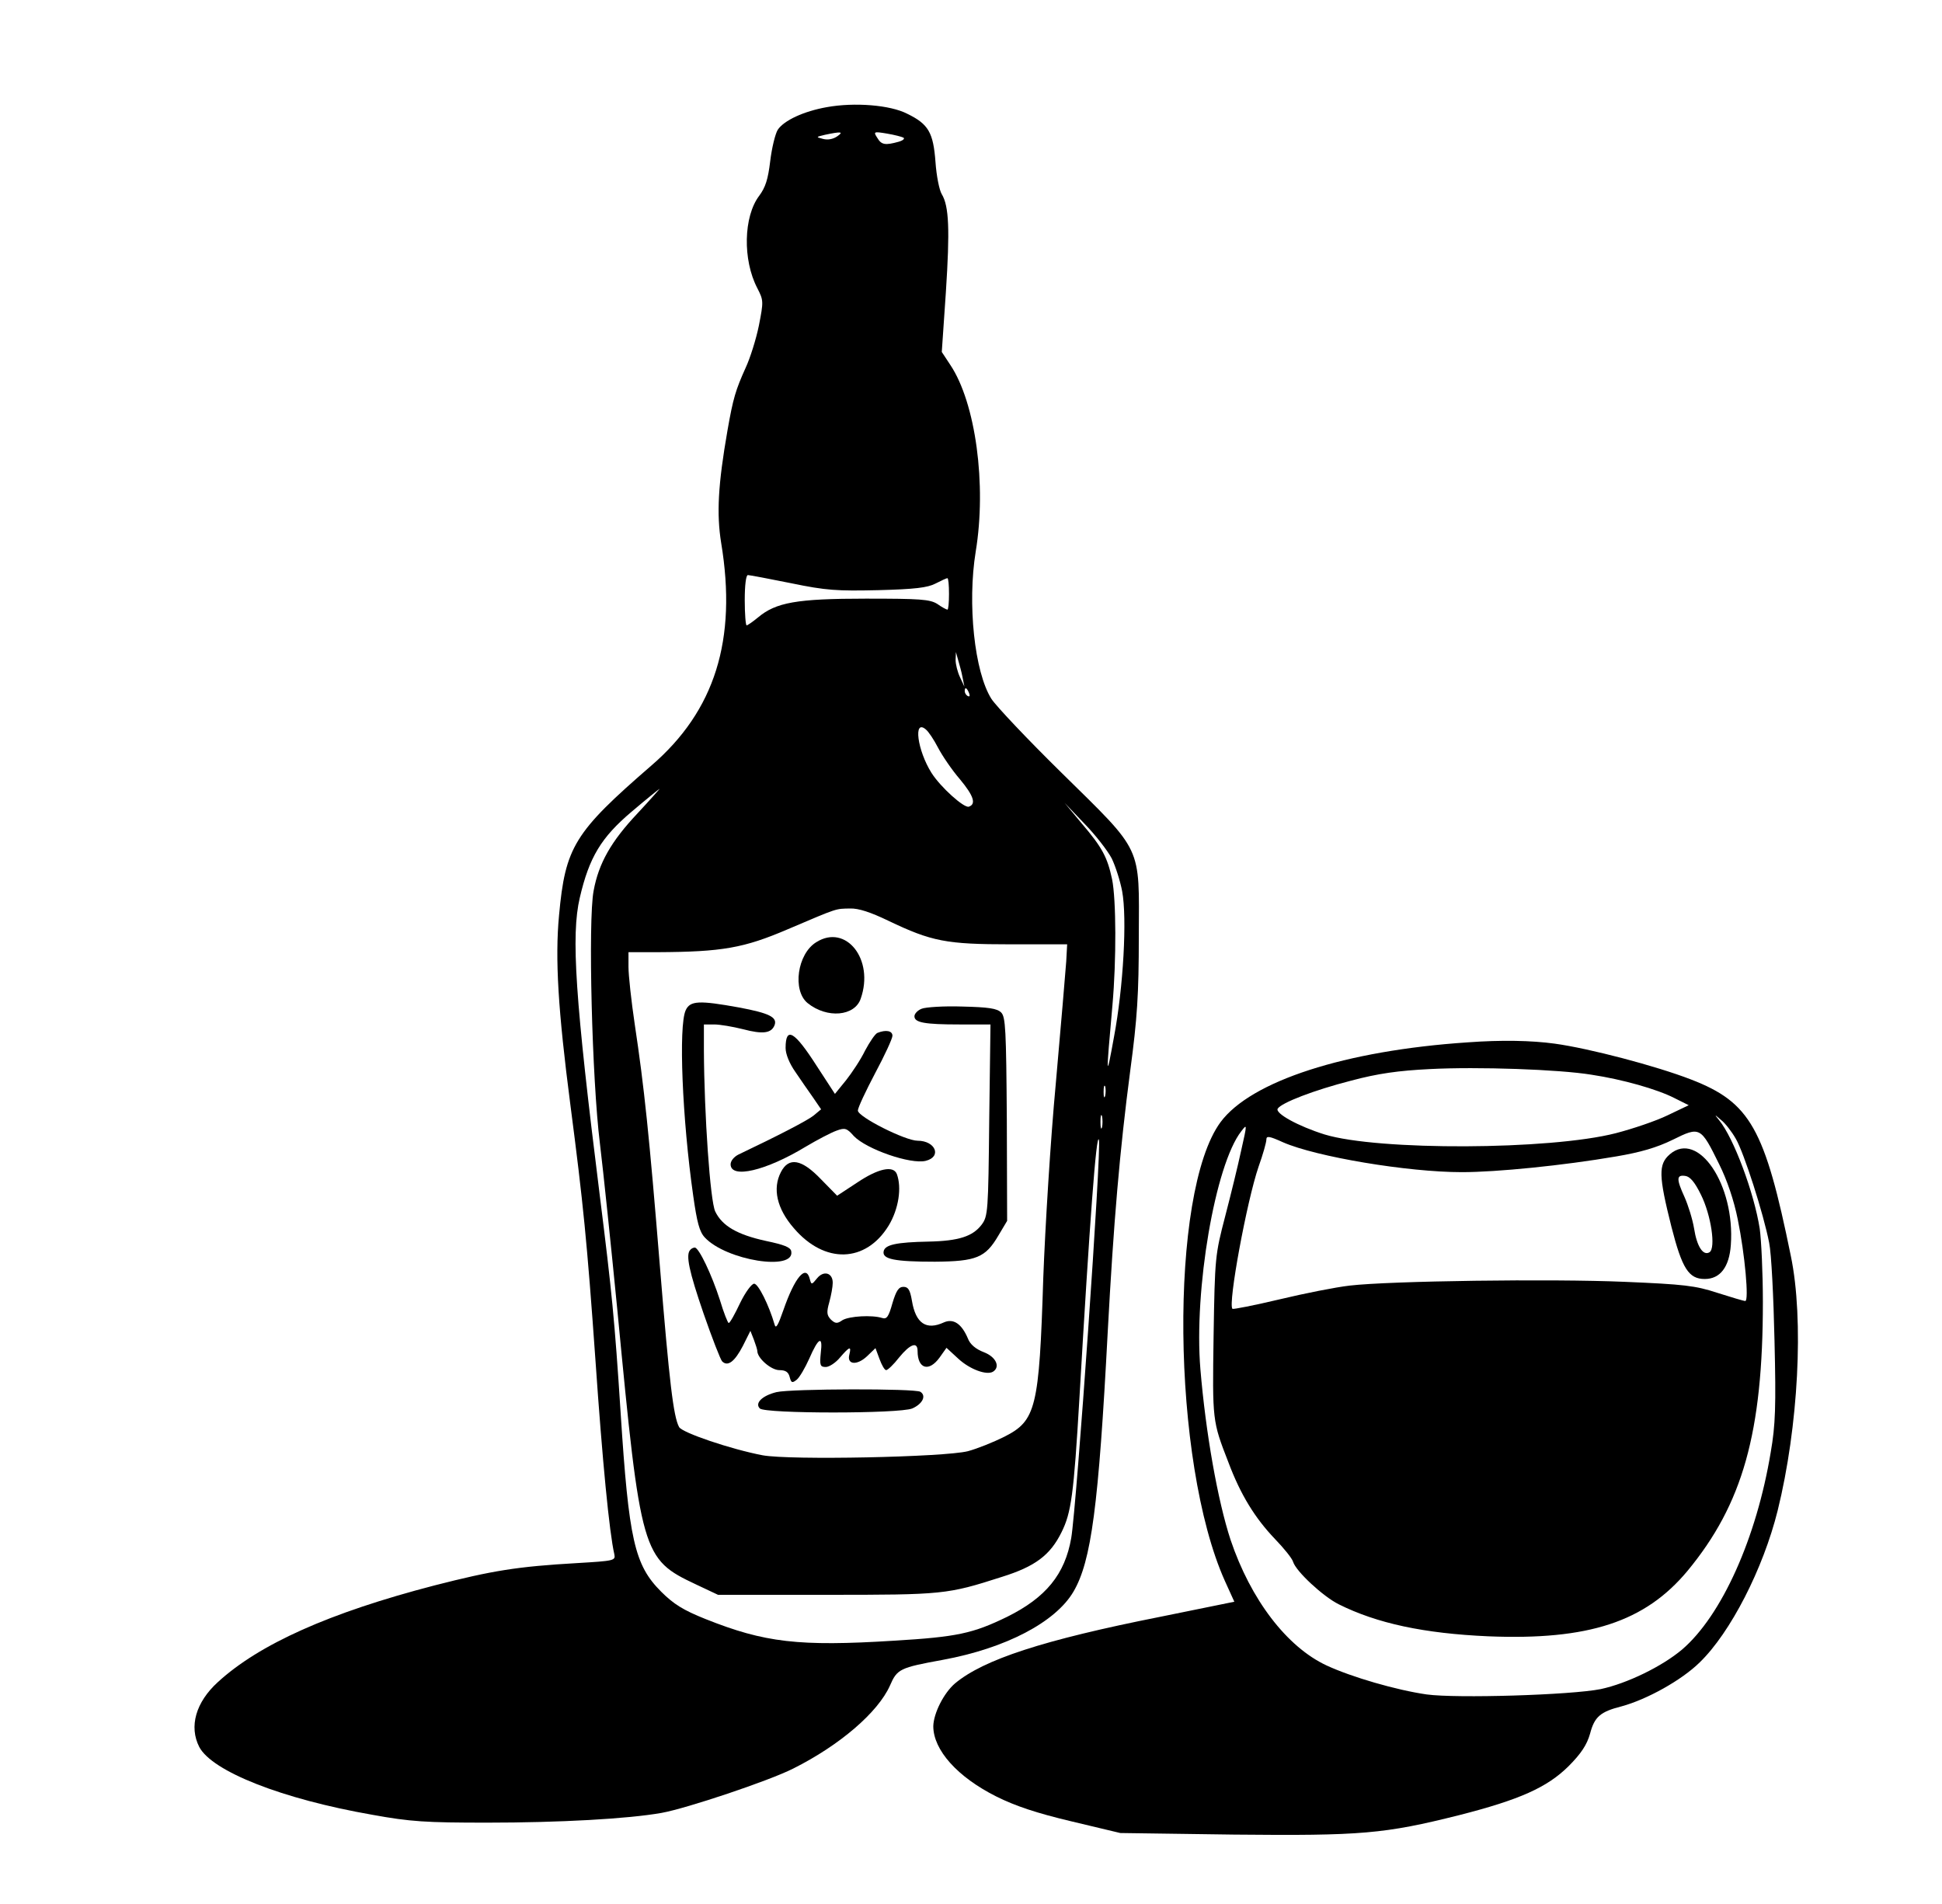 <?xml version="1.0" standalone="no"?>
<!DOCTYPE svg PUBLIC "-//W3C//DTD SVG 20010904//EN"
 "http://www.w3.org/TR/2001/REC-SVG-20010904/DTD/svg10.dtd">
<svg version="1.0" xmlns="http://www.w3.org/2000/svg"
 width="618pt" height="606pt" viewBox="0 0 618 606"
 preserveAspectRatio="xMidYMid meet">
<g transform="translate(0,606) scale(0.1,-0.1)"
fill="#000000" stroke="none">
<path d="M2631 5719 c-73 -13 -136 -42 -156 -72 -8 -13 -19 -58 -24 -100 -7
-58 -15 -83 -35 -110 -50 -66 -53 -204 -6 -294 20 -39 20 -42 5 -119 -9 -44
-28 -104 -42 -134 -32 -71 -40 -97 -58 -200 -30 -172 -35 -265 -20 -358 51
-308 -20 -534 -222 -708 -246 -213 -274 -259 -294 -477 -13 -138 -3 -302 36
-602 41 -315 53 -434 80 -815 22 -319 44 -547 60 -616 4 -20 0 -21 -118 -28
-192 -11 -270 -24 -454 -71 -335 -87 -558 -187 -690 -308 -70 -64 -92 -141
-59 -206 41 -78 264 -166 551 -216 121 -22 170 -25 365 -25 230 0 448 12 555
31 79 14 342 102 419 141 148 74 270 179 308 264 23 53 31 57 168 82 201 37
359 120 416 217 57 97 80 273 109 825 19 353 38 576 72 835 22 164 27 241 27
425 1 293 15 264 -245 520 -109 107 -209 213 -224 236 -54 85 -77 303 -50 469
35 212 0 473 -81 594 l-27 41 13 190 c13 200 10 274 -13 312 -8 13 -17 59 -20
102 -7 94 -22 121 -90 154 -54 28 -168 37 -256 21z m33 -93 c-13 -9 -30 -12
-45 -8 -23 6 -23 6 6 13 52 11 61 10 39 -5z m211 -4 c5 -3 -1 -9 -15 -13 -43
-12 -55 -10 -68 12 -13 20 -12 21 30 14 24 -4 47 -10 53 -13z m-357 -1418
c111 -23 146 -25 277 -22 117 3 157 8 182 21 18 9 34 17 38 17 3 0 5 -22 5
-50 0 -27 -2 -50 -5 -50 -3 0 -18 8 -32 18 -24 15 -54 17 -228 17 -220 0 -286
-12 -343 -60 -17 -14 -33 -25 -36 -25 -3 0 -6 36 -6 80 0 48 4 80 10 80 6 0
68 -12 138 -26z m545 -299 l6 -30 -14 30 c-8 17 -14 41 -14 55 l1 25 7 -25 c4
-14 11 -38 14 -55z m21 -51 c3 -8 2 -12 -4 -9 -6 3 -10 10 -10 16 0 14 7 11
14 -7z m-99 -173 c13 -25 44 -71 70 -101 44 -53 52 -79 28 -87 -15 -5 -90 62
-119 108 -45 72 -58 172 -18 138 9 -7 26 -33 39 -58z m-956 -209 c-84 -89
-124 -159 -140 -247 -18 -94 -5 -602 20 -803 11 -90 36 -331 56 -535 74 -773
78 -788 250 -869 l70 -33 345 0 c371 0 384 1 558 57 106 33 154 69 190 142 31
62 39 119 57 426 33 568 54 848 62 823 9 -27 -71 -1168 -88 -1267 -20 -116
-81 -190 -204 -251 -109 -53 -159 -64 -360 -76 -303 -19 -412 -6 -600 69 -70
28 -101 47 -141 87 -85 85 -103 165 -129 570 -19 294 -28 385 -66 688 -79 631
-92 830 -64 950 30 129 68 192 165 274 47 40 87 72 89 73 1 0 -30 -35 -70 -78z
m1509 -144 c12 -25 27 -72 33 -104 16 -86 4 -305 -26 -464 -25 -138 -26 -134
-5 100 13 145 12 338 -1 402 -15 70 -31 101 -97 178 l-54 65 63 -66 c35 -36
74 -86 87 -111z m-711 -198 c138 -66 184 -75 389 -75 l180 0 -3 -55 c-2 -30
-17 -204 -33 -386 -17 -181 -34 -460 -40 -620 -13 -415 -23 -455 -124 -506
-34 -17 -86 -38 -116 -46 -76 -19 -566 -29 -653 -13 -100 19 -257 72 -266 90
-18 33 -31 143 -61 511 -34 418 -50 571 -80 770 -11 74 -20 156 -20 183 l0 47
93 0 c205 1 274 13 414 73 162 69 151 65 198 66 27 1 66 -12 122 -39z m690
-557 c-3 -10 -5 -4 -5 12 0 17 2 24 5 18 2 -7 2 -21 0 -30z m-10 -100 c-3 -10
-5 -2 -5 17 0 19 2 27 5 18 2 -10 2 -26 0 -35z"/>
<path d="M2598 3062 c-61 -37 -77 -154 -28 -194 62 -50 150 -42 169 14 44 125
-47 239 -141 180z"/>
<path d="M2182 2845 c-23 -50 -11 -345 24 -590 12 -85 20 -115 37 -133 68 -73
287 -108 275 -44 -2 13 -23 21 -80 33 -92 20 -140 48 -162 94 -16 34 -35 308
-36 513 l0 82 33 0 c18 0 59 -7 91 -15 64 -17 91 -13 101 13 9 25 -17 38 -113
56 -127 23 -156 22 -170 -9z"/>
<path d="M2933 2850 c-13 -5 -23 -16 -23 -24 0 -20 32 -26 143 -26 l99 0 -4
-304 c-3 -291 -4 -306 -24 -333 -28 -37 -72 -52 -169 -54 -103 -2 -139 -10
-143 -31 -5 -25 35 -33 163 -33 132 1 161 13 202 83 l28 47 -1 323 c-2 286 -4
326 -18 340 -13 13 -40 17 -124 19 -59 2 -117 -2 -129 -7z"/>
<path d="M2792 2773 c-7 -3 -24 -28 -39 -56 -14 -29 -42 -71 -61 -95 l-35 -43
-58 89 c-71 111 -99 127 -99 57 0 -19 12 -49 31 -76 16 -24 42 -61 56 -81 l26
-38 -24 -20 c-20 -16 -113 -64 -239 -124 -14 -7 -25 -20 -25 -31 0 -47 112
-21 239 56 37 22 81 45 98 51 27 10 33 8 55 -17 40 -42 181 -91 229 -79 52 13
31 64 -26 64 -39 0 -190 76 -190 96 0 9 25 62 55 119 30 56 55 110 55 119 0
16 -21 20 -48 9z"/>
<path d="M2485 2330 c-27 -52 -13 -116 41 -178 98 -115 229 -111 302 8 32 53
42 121 26 164 -11 28 -59 18 -126 -27 l-64 -42 -51 52 c-62 65 -103 72 -128
23z"/>
<path d="M2197 2083 c-16 -15 -4 -69 42 -203 27 -78 54 -147 59 -152 18 -18
40 -1 66 49 l24 48 11 -28 c6 -16 11 -32 11 -36 0 -23 44 -61 70 -61 20 0 29
-6 33 -22 5 -19 8 -20 23 -8 9 8 26 37 39 66 30 69 44 75 37 19 -4 -40 -2 -45
16 -45 11 0 32 14 45 30 30 35 37 38 30 10 -9 -33 24 -36 56 -6 l27 26 13 -35
c7 -19 16 -35 21 -35 5 0 24 18 41 40 35 43 59 52 59 21 0 -57 36 -68 70 -21
l22 31 38 -35 c37 -34 90 -53 110 -41 24 15 10 47 -29 62 -26 10 -44 25 -51
44 -20 47 -46 64 -76 51 -56 -26 -90 -4 -102 69 -6 35 -12 44 -27 44 -15 0
-23 -12 -35 -52 -12 -43 -18 -52 -33 -47 -32 10 -104 6 -126 -7 -17 -12 -23
-11 -37 2 -13 14 -14 23 -5 55 6 22 11 49 11 62 0 32 -29 40 -50 14 -17 -21
-18 -21 -23 -2 -12 48 -48 5 -84 -99 -17 -49 -24 -61 -28 -46 -18 62 -52 130
-65 130 -8 0 -28 -27 -45 -62 -16 -34 -32 -63 -36 -63 -3 0 -16 33 -28 73 -26
81 -67 167 -80 167 -4 0 -11 -3 -14 -7z"/>
<path d="M2471 1630 c-45 -11 -70 -35 -53 -52 17 -17 444 -17 485 0 32 14 46
40 26 53 -17 11 -411 10 -458 -1z"/>
<path d="M4670 2743 c-389 -26 -689 -123 -786 -254 -164 -223 -156 -1081 14
-1460 l30 -66 -236 -48 c-373 -74 -562 -136 -653 -212 -36 -31 -68 -95 -69
-136 0 -76 77 -162 201 -224 60 -30 129 -53 239 -79 l155 -37 362 -5 c405 -4
478 2 717 62 192 49 279 88 347 155 41 41 59 69 69 104 14 54 33 70 100 87 81
22 191 83 249 140 98 95 202 298 248 483 66 267 84 608 42 810 -83 407 -129
489 -318 562 -111 43 -324 99 -434 114 -73 10 -169 12 -277 4z m395 -103 c99
-15 208 -46 263 -74 l46 -23 -67 -32 c-37 -18 -111 -43 -165 -57 -210 -54
-757 -56 -927 -4 -83 26 -158 67 -149 82 12 19 116 59 233 89 86 23 151 32
251 37 153 8 411 -1 515 -18z m459 -204 c26 -45 88 -238 106 -331 7 -33 14
-173 17 -312 5 -208 3 -268 -12 -354 -45 -273 -156 -520 -282 -628 -64 -54
-175 -108 -259 -126 -95 -19 -459 -30 -554 -17 -97 14 -238 55 -318 92 -127
59 -242 210 -306 400 -41 125 -79 340 -96 543 -21 252 47 651 130 757 19 25
19 24 0 -60 -10 -47 -33 -141 -51 -210 -32 -123 -33 -130 -37 -381 -4 -270 -4
-271 47 -402 39 -104 85 -178 148 -244 28 -29 55 -62 58 -73 9 -30 95 -110
145 -135 122 -61 272 -93 476 -102 319 -13 499 46 634 208 176 213 240 440
240 856 0 92 -5 197 -10 233 -18 115 -83 289 -129 345 -16 20 -16 20 6 1 13
-10 34 -37 47 -60z m-53 -81 c25 -50 47 -115 59 -175 23 -112 36 -260 24 -260
-5 0 -45 12 -89 26 -70 23 -106 27 -295 35 -234 10 -746 3 -875 -12 -44 -5
-145 -25 -224 -44 -80 -19 -147 -32 -149 -30 -15 15 46 344 83 452 14 39 25
78 25 87 0 12 9 11 53 -9 105 -46 396 -95 569 -95 111 0 322 21 491 50 77 13
129 28 180 53 87 43 89 42 148 -78z"/>
<path d="M5314 2387 c-37 -32 -36 -68 5 -231 34 -133 55 -166 106 -166 49 0
78 38 83 108 14 192 -104 366 -194 289z m99 -129 c32 -64 48 -170 27 -183 -20
-12 -40 18 -49 76 -5 30 -19 74 -30 99 -27 59 -26 72 2 68 15 -2 30 -19 50
-60z"/>
</g>
</svg>
